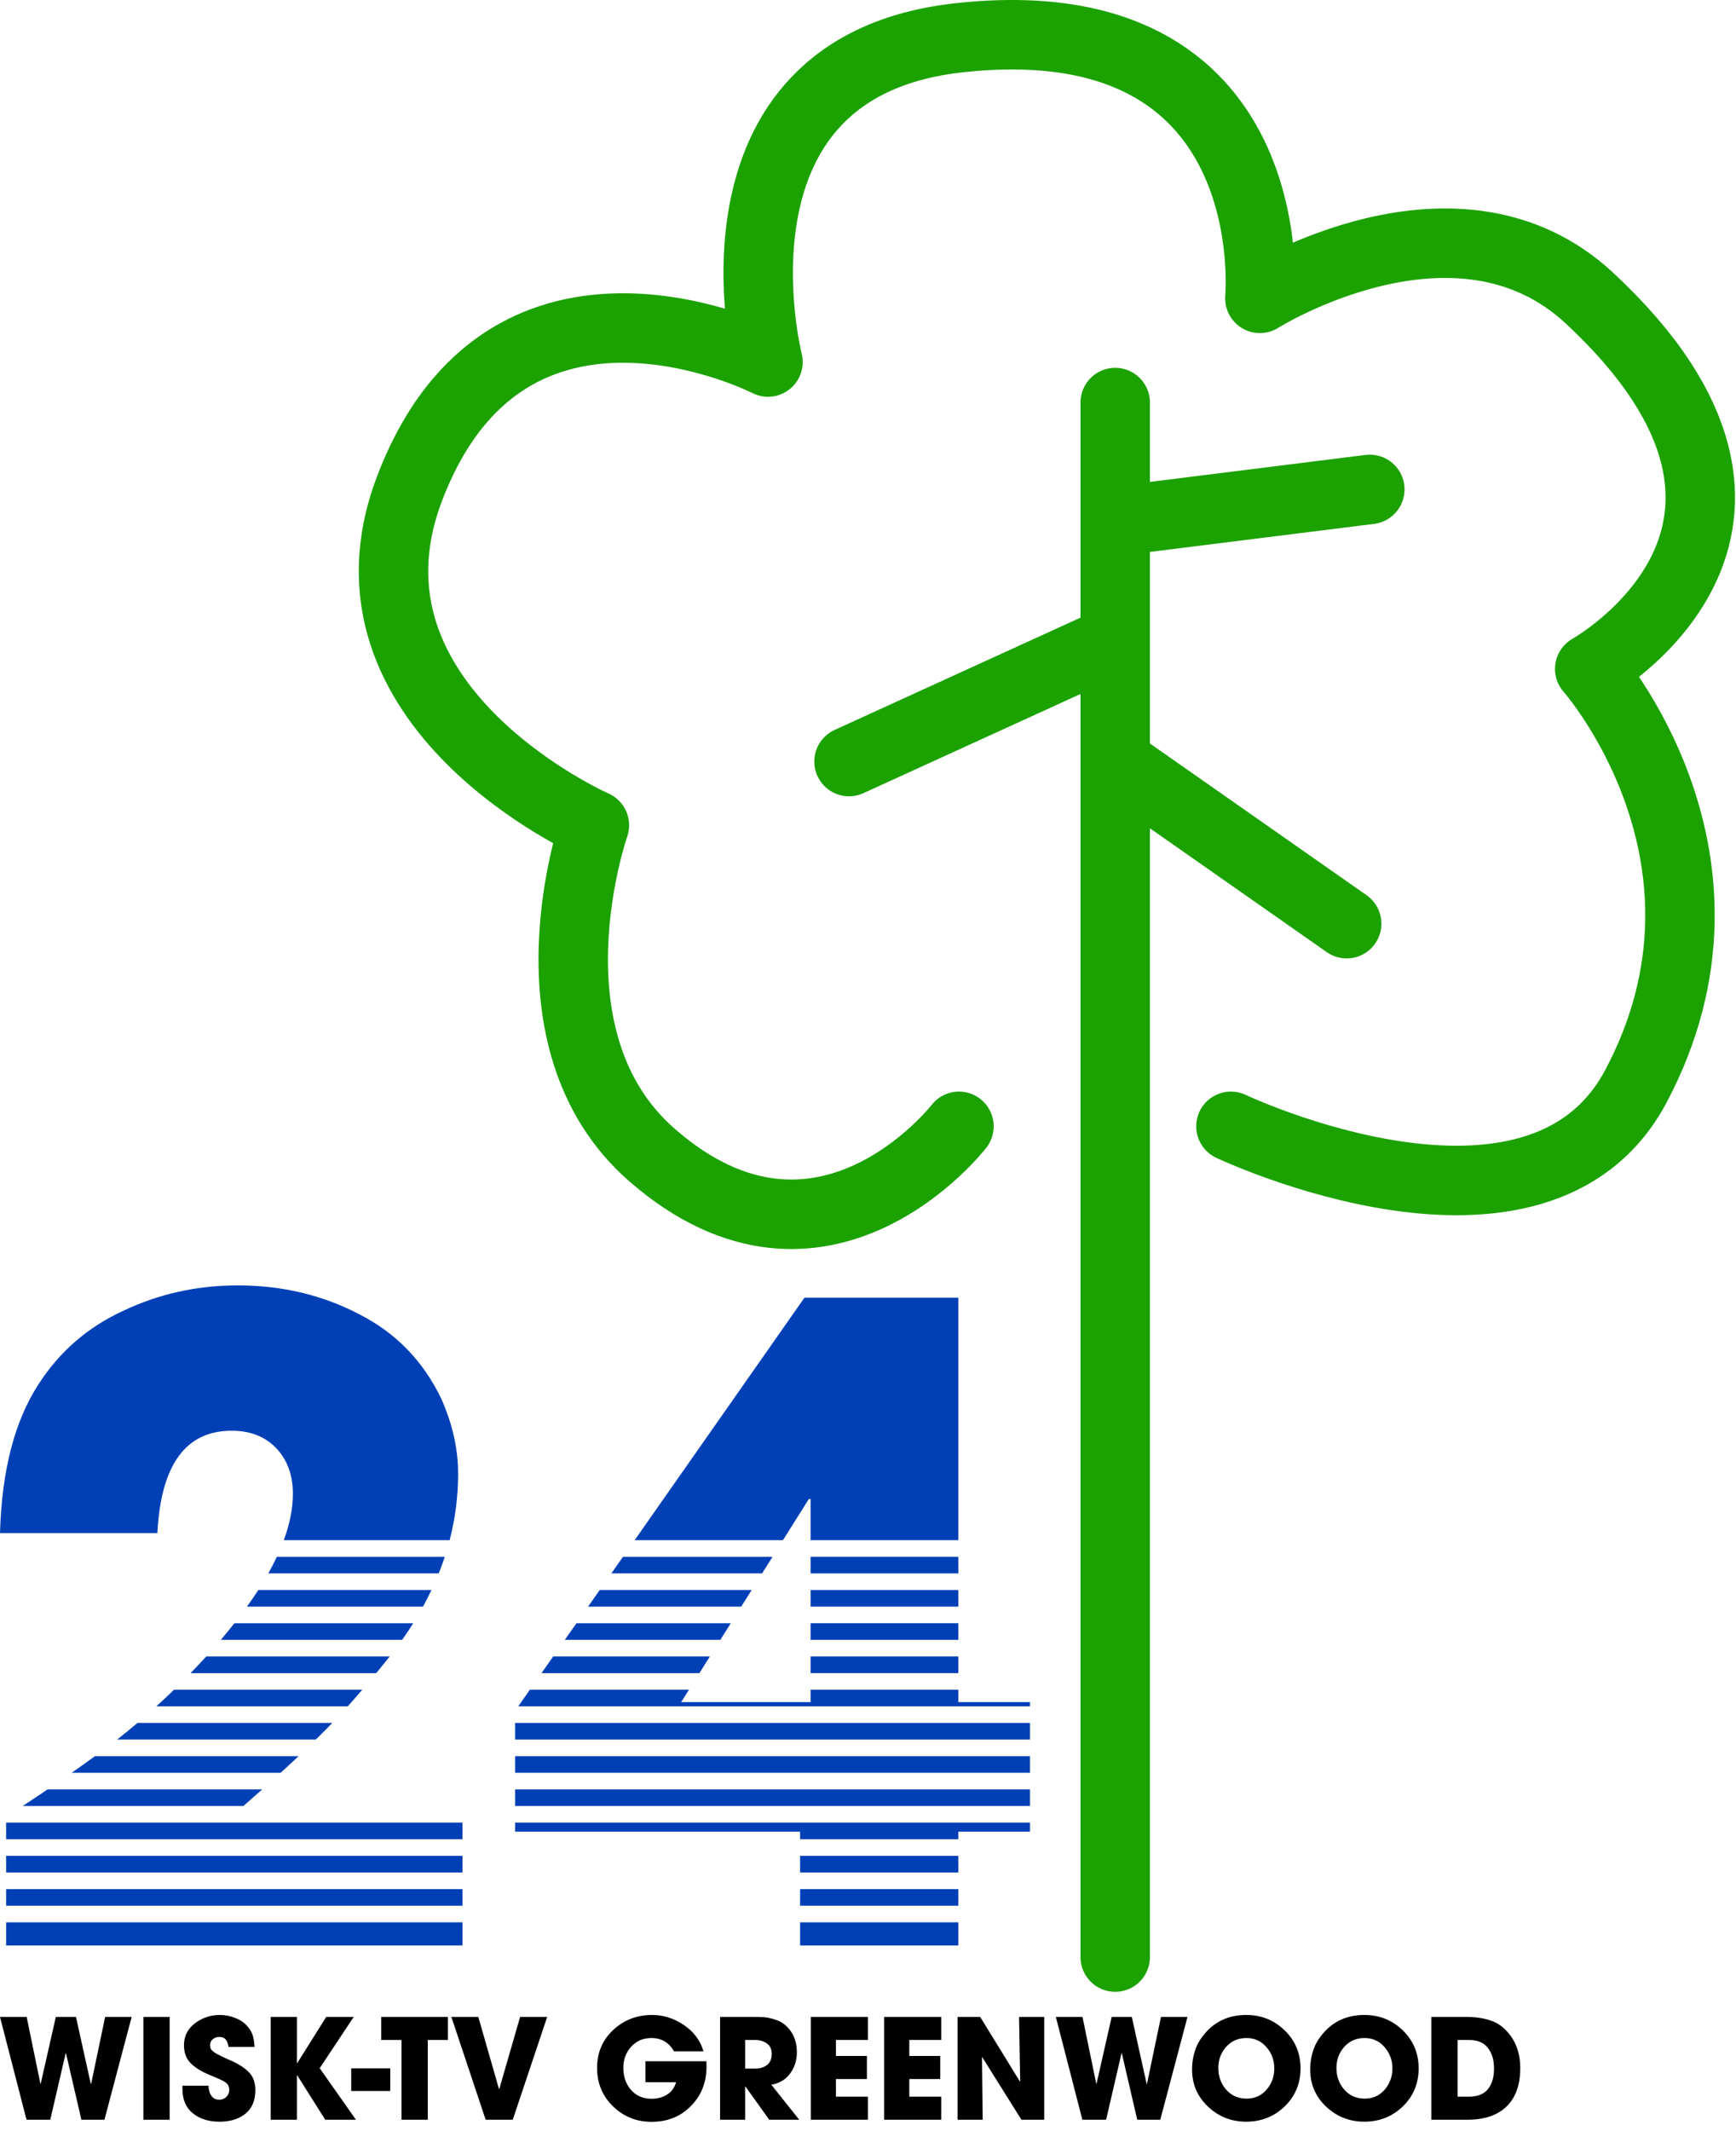 <svg width="150" height="184" viewBox="0 0 150 184" fill="none" xmlns="http://www.w3.org/2000/svg">
<path d="M11.376 174.168L9.024 183.048H7.032L5.7 177.3H5.676L4.344 183.048H2.292L0 174.168H2.304L3.492 179.94H3.516L4.824 174.168H6.564L7.848 179.964H7.872L9.084 174.168H11.376Z" fill="black"/>
<path d="M14.657 183.048H12.389V174.168H14.657V183.048Z" fill="black"/>
<path d="M22.064 180.492C22.064 181.388 21.776 182.068 21.2 182.532C20.632 182.988 19.888 183.216 18.968 183.216C18.032 183.216 17.264 182.976 16.664 182.496C16.064 182.008 15.764 181.308 15.764 180.396V180.108H18.02C18.02 180.436 18.096 180.72 18.248 180.96C18.408 181.2 18.64 181.32 18.944 181.32C19.184 181.32 19.388 181.24 19.556 181.08C19.724 180.912 19.808 180.708 19.808 180.468C19.808 180.332 19.784 180.212 19.736 180.108C19.688 180.004 19.608 179.912 19.496 179.832C19.384 179.752 19.292 179.696 19.22 179.664C19.148 179.624 19.028 179.568 18.86 179.496C18.684 179.416 18.42 179.304 18.068 179.16C17.388 178.88 16.856 178.548 16.472 178.164C16.088 177.772 15.896 177.256 15.896 176.616C15.896 175.832 16.212 175.2 16.844 174.72C17.476 174.24 18.196 174 19.004 174C19.46 174 19.904 174.088 20.336 174.264C20.776 174.432 21.132 174.68 21.404 175.008C21.62 175.272 21.768 175.536 21.848 175.8C21.928 176.064 21.976 176.384 21.992 176.76H19.748C19.708 176.48 19.628 176.268 19.508 176.124C19.388 175.972 19.196 175.896 18.932 175.896C18.724 175.896 18.54 175.964 18.38 176.1C18.228 176.228 18.152 176.392 18.152 176.592C18.152 176.752 18.18 176.876 18.236 176.964C18.276 177.028 18.348 177.1 18.452 177.18C18.556 177.26 18.688 177.34 18.848 177.42C19.008 177.5 19.144 177.568 19.256 177.624C19.376 177.68 19.52 177.748 19.688 177.828C19.864 177.9 19.964 177.94 19.988 177.948C20.668 178.26 21.184 178.604 21.536 178.98C21.888 179.348 22.064 179.852 22.064 180.492Z" fill="black"/>
<path d="M30.755 183.048H28.103L25.679 179.208H25.655V183.048H23.387V174.168H25.655V178.164H25.679L28.187 174.168H30.563L27.623 178.596L30.755 183.048Z" fill="black"/>
<path d="M33.719 180.564H30.347V178.608H33.719V180.564Z" fill="black"/>
<path d="M38.7 176.16H36.96V183.048H34.692V176.16H32.94V174.168H38.7V176.16Z" fill="black"/>
<path d="M47.28 174.168L44.304 183.048H41.964L39 174.168H41.328L43.116 180.396H43.14L44.94 174.168H47.28Z" fill="black"/>
<path d="M61.047 178.464C61.047 179.824 60.595 180.96 59.691 181.872C58.795 182.776 57.667 183.228 56.307 183.228C54.995 183.228 53.879 182.78 52.959 181.884C52.047 180.988 51.591 179.884 51.591 178.572C51.591 177.26 52.051 176.172 52.971 175.308C53.899 174.436 55.023 174 56.343 174C57.327 174 58.247 174.292 59.103 174.876C59.959 175.46 60.519 176.216 60.783 177.144H58.239C57.807 176.376 57.155 175.992 56.283 175.992C55.571 175.992 54.987 176.244 54.531 176.748C54.083 177.244 53.859 177.852 53.859 178.572C53.859 179.324 54.079 179.956 54.519 180.468C54.967 180.98 55.559 181.236 56.295 181.236C56.807 181.236 57.255 181.116 57.639 180.876C58.023 180.636 58.283 180.28 58.419 179.808H55.767V177.996H61.035C61.043 178.1 61.047 178.256 61.047 178.464Z" fill="black"/>
<path d="M69.058 183.048H66.466L64.413 180.18H64.389V183.048H62.218V174.168H65.025C65.425 174.168 65.749 174.176 65.998 174.192C66.254 174.208 66.549 174.268 66.885 174.372C67.23 174.468 67.522 174.612 67.761 174.804C68.49 175.388 68.853 176.196 68.853 177.228C68.853 177.932 68.653 178.548 68.254 179.076C67.862 179.596 67.326 179.912 66.645 180.024L69.058 183.048ZM66.681 177.36C66.681 176.952 66.541 176.652 66.261 176.46C65.99 176.26 65.641 176.16 65.218 176.16H64.389V178.632H65.194C65.65 178.632 66.01 178.528 66.273 178.32C66.546 178.112 66.681 177.792 66.681 177.36Z" fill="black"/>
<path d="M74.989 183.048H70.057V174.168H74.989V176.16H72.229V177.54H74.905V179.532H72.229V181.056H74.989V183.048Z" fill="black"/>
<path d="M81.329 183.048H76.397V174.168H81.329V176.16H78.569V177.54H81.245V179.532H78.569V181.056H81.329V183.048Z" fill="black"/>
<path d="M90.225 183.048H88.257L84.873 177.648L84.849 177.66L84.909 183.048H82.737V174.168H84.693L88.125 179.748L88.149 179.724L88.053 174.168H90.225V183.048Z" fill="black"/>
<path d="M102.606 174.168L100.254 183.048H98.263L96.93 177.3H96.906L95.575 183.048H93.522L91.231 174.168H93.534L94.722 179.94H94.746L96.055 174.168H97.794L99.079 179.964H99.103L100.314 174.168H102.606Z" fill="black"/>
<path d="M112.373 178.608C112.373 179.912 111.917 181.008 111.005 181.896C110.093 182.776 108.981 183.216 107.669 183.216C106.397 183.216 105.301 182.784 104.381 181.92C103.461 181.048 103.001 179.98 103.001 178.716C103.001 178.044 103.117 177.412 103.349 176.82C103.469 176.5 103.661 176.168 103.925 175.824C104.853 174.608 106.105 174 107.681 174C108.985 174 110.093 174.444 111.005 175.332C111.917 176.22 112.373 177.312 112.373 178.608ZM110.105 178.62C110.105 177.908 109.877 177.292 109.421 176.772C108.973 176.252 108.397 175.992 107.693 175.992C106.981 175.992 106.397 176.248 105.941 176.76C105.493 177.264 105.269 177.872 105.269 178.584C105.269 179.312 105.497 179.936 105.953 180.456C106.409 180.968 106.997 181.224 107.717 181.224C108.413 181.224 108.985 180.968 109.433 180.456C109.881 179.936 110.105 179.324 110.105 178.62Z" fill="black"/>
<path d="M122.58 178.608C122.58 179.912 122.124 181.008 121.212 181.896C120.3 182.776 119.188 183.216 117.876 183.216C116.604 183.216 115.508 182.784 114.588 181.92C113.668 181.048 113.208 179.98 113.208 178.716C113.208 178.044 113.324 177.412 113.556 176.82C113.676 176.5 113.868 176.168 114.132 175.824C115.06 174.608 116.312 174 117.888 174C119.192 174 120.3 174.444 121.212 175.332C122.124 176.22 122.58 177.312 122.58 178.608ZM120.312 178.62C120.312 177.908 120.084 177.292 119.628 176.772C119.18 176.252 118.604 175.992 117.9 175.992C117.188 175.992 116.604 176.248 116.148 176.76C115.7 177.264 115.476 177.872 115.476 178.584C115.476 179.312 115.704 179.936 116.16 180.456C116.616 180.968 117.204 181.224 117.924 181.224C118.62 181.224 119.192 180.968 119.64 180.456C120.088 179.936 120.312 179.324 120.312 178.62Z" fill="black"/>
<path d="M131.359 178.584C131.359 180.032 130.963 181.14 130.171 181.908C129.379 182.668 128.251 183.048 126.787 183.048H123.679V174.168H126.619C127.523 174.168 128.284 174.284 128.9 174.516C129.524 174.74 130.072 175.176 130.544 175.824C131.088 176.584 131.359 177.504 131.359 178.584ZM129.092 178.62C129.092 177.876 128.911 177.28 128.551 176.832C128.199 176.384 127.66 176.16 126.932 176.16H125.948V181.056H126.92C127.664 181.056 128.212 180.84 128.564 180.408C128.916 179.976 129.092 179.38 129.092 178.62Z" fill="black"/>
<path d="M96.36 169V65.763M96.36 34.763V45.013M96.36 55.263L73.36 65.763M96.36 55.263V65.763M96.36 55.263V45.013M96.36 65.763L116.36 79.763M96.36 45.013L118.36 42.263M82.86 97.263C82.86 97.263 71.053 112.541 56.36 99.763C44.86 89.763 51.36 71.263 51.36 71.263C51.36 71.263 28.247 61.091 35.36 42.263C43.86 19.763 66.36 31.263 66.36 31.263C66.36 31.263 59.859 5.791 82.86 3.263C111.233 0.145 108.86 25.763 108.86 25.763C108.86 25.763 125.859 15.051 137.36 25.763C158.859 45.789 137.36 57.763 137.36 57.763C137.36 57.763 151.821 74.065 141.359 93.789C132.859 109.815 106.359 97.263 106.359 97.263" stroke="#1BA200" stroke-width="6" stroke-linecap="round" stroke-linejoin="round"/>
<path d="M39.961 168H0.528V166H39.961V168Z" fill="#0040B7"/>
<path d="M82.806 168H69.133V166H82.806V168Z" fill="#0040B7"/>
<path d="M39.961 164.565H0.528V163.131H39.961V164.565Z" fill="#0040B7"/>
<path d="M82.806 164.565H69.133V163.131H82.806V164.565Z" fill="#0040B7"/>
<path d="M39.961 161.695H0.528V160.261H39.961V161.695Z" fill="#0040B7"/>
<path d="M82.806 161.695H69.133V160.261H82.806V161.695Z" fill="#0040B7"/>
<path d="M39.961 158.826H0.528V157.392H39.961V158.826Z" fill="#0040B7"/>
<path d="M89 158.173H82.806V158.826H69.133V158.173H44.506V157.392H89V158.173Z" fill="#0040B7"/>
<path d="M22.657 154.521C22.137 154.984 21.595 155.463 21.028 155.956H1.959C2.701 155.469 3.418 154.99 4.111 154.521H22.657Z" fill="#0040B7"/>
<path d="M89 155.956H44.506V154.521H89V155.956Z" fill="#0040B7"/>
<path d="M25.797 151.652C25.312 152.11 24.797 152.588 24.25 153.087H6.195C6.894 152.597 7.564 152.12 8.204 151.652H25.797Z" fill="#0040B7"/>
<path d="M89 153.087H44.506V151.652H89V153.087Z" fill="#0040B7"/>
<path d="M28.713 148.782C28.324 149.187 27.945 149.571 27.572 149.933C27.478 150.027 27.381 150.121 27.283 150.218H10.121C10.147 150.198 10.173 150.179 10.198 150.159C10.765 149.712 11.324 149.251 11.877 148.782H28.713Z" fill="#0040B7"/>
<path d="M89 150.218H44.506V148.782H89V150.218Z" fill="#0040B7"/>
<path d="M31.305 145.913C30.877 146.413 30.458 146.891 30.047 147.348H13.51C14.025 146.879 14.536 146.401 15.038 145.913H31.305Z" fill="#0040B7"/>
<path d="M82.806 146.984H89V147.348H44.781L45.786 145.913H59.533L58.859 146.984H70.039V145.913H82.806V146.984Z" fill="#0040B7"/>
<path d="M33.672 143.044C33.53 143.224 33.386 143.403 33.238 143.582C32.993 143.887 32.749 144.186 32.509 144.479H16.468C16.849 144.084 17.228 143.686 17.602 143.28C17.674 143.202 17.744 143.122 17.815 143.044H33.672Z" fill="#0040B7"/>
<path d="M60.435 144.479H46.792L47.797 143.044H61.337L60.435 144.479Z" fill="#0040B7"/>
<path d="M82.806 144.479H70.039V143.044H82.806V144.479Z" fill="#0040B7"/>
<path d="M35.705 140.174C35.404 140.654 35.085 141.133 34.748 141.608H19.08C19.493 141.124 19.884 140.645 20.256 140.174H35.705Z" fill="#0040B7"/>
<path d="M62.239 141.608H48.803L49.809 140.174H63.142L62.239 141.608Z" fill="#0040B7"/>
<path d="M82.806 141.608H70.039V140.174H82.806V141.608Z" fill="#0040B7"/>
<path d="M37.28 137.305C37.053 137.785 36.809 138.264 36.548 138.739H21.339C21.688 138.254 22.014 137.775 22.317 137.305H37.28Z" fill="#0040B7"/>
<path d="M64.044 138.739H50.813L51.819 137.305H64.946L64.044 138.739Z" fill="#0040B7"/>
<path d="M82.806 138.739H70.039V137.305H82.806V138.739Z" fill="#0040B7"/>
<path d="M38.43 134.435C38.297 134.839 38.153 135.243 37.997 135.645C37.968 135.72 37.937 135.794 37.907 135.869H23.183C23.456 135.383 23.701 134.904 23.922 134.435H38.43Z" fill="#0040B7"/>
<path d="M65.849 135.869H52.825L53.83 134.435H66.751L65.849 135.869Z" fill="#0040B7"/>
<path d="M82.806 135.869H70.039V134.435H82.806V135.869Z" fill="#0040B7"/>
<path d="M20.547 111C24.374 111 27.875 111.832 31.048 113.495C34.22 115.108 36.587 117.552 38.148 120.827C39.105 122.994 39.584 125.136 39.584 127.253C39.584 129.203 39.339 131.119 38.852 133H24.523C25.044 131.58 25.307 130.244 25.307 128.992C25.307 127.379 24.828 126.069 23.871 125.061C22.914 124.053 21.63 123.549 20.019 123.549C16.04 123.549 13.9 126.497 13.598 132.394H0C0.151 127.001 1.259 122.717 3.324 119.542C5.137 116.72 7.58 114.603 10.651 113.192C13.723 111.731 17.022 111 20.547 111Z" fill="#0040B7"/>
<path d="M82.806 133H70.039V129.445H69.888L67.652 133H54.836L69.511 112.059H82.806V133Z" fill="#0040B7"/>
</svg>
